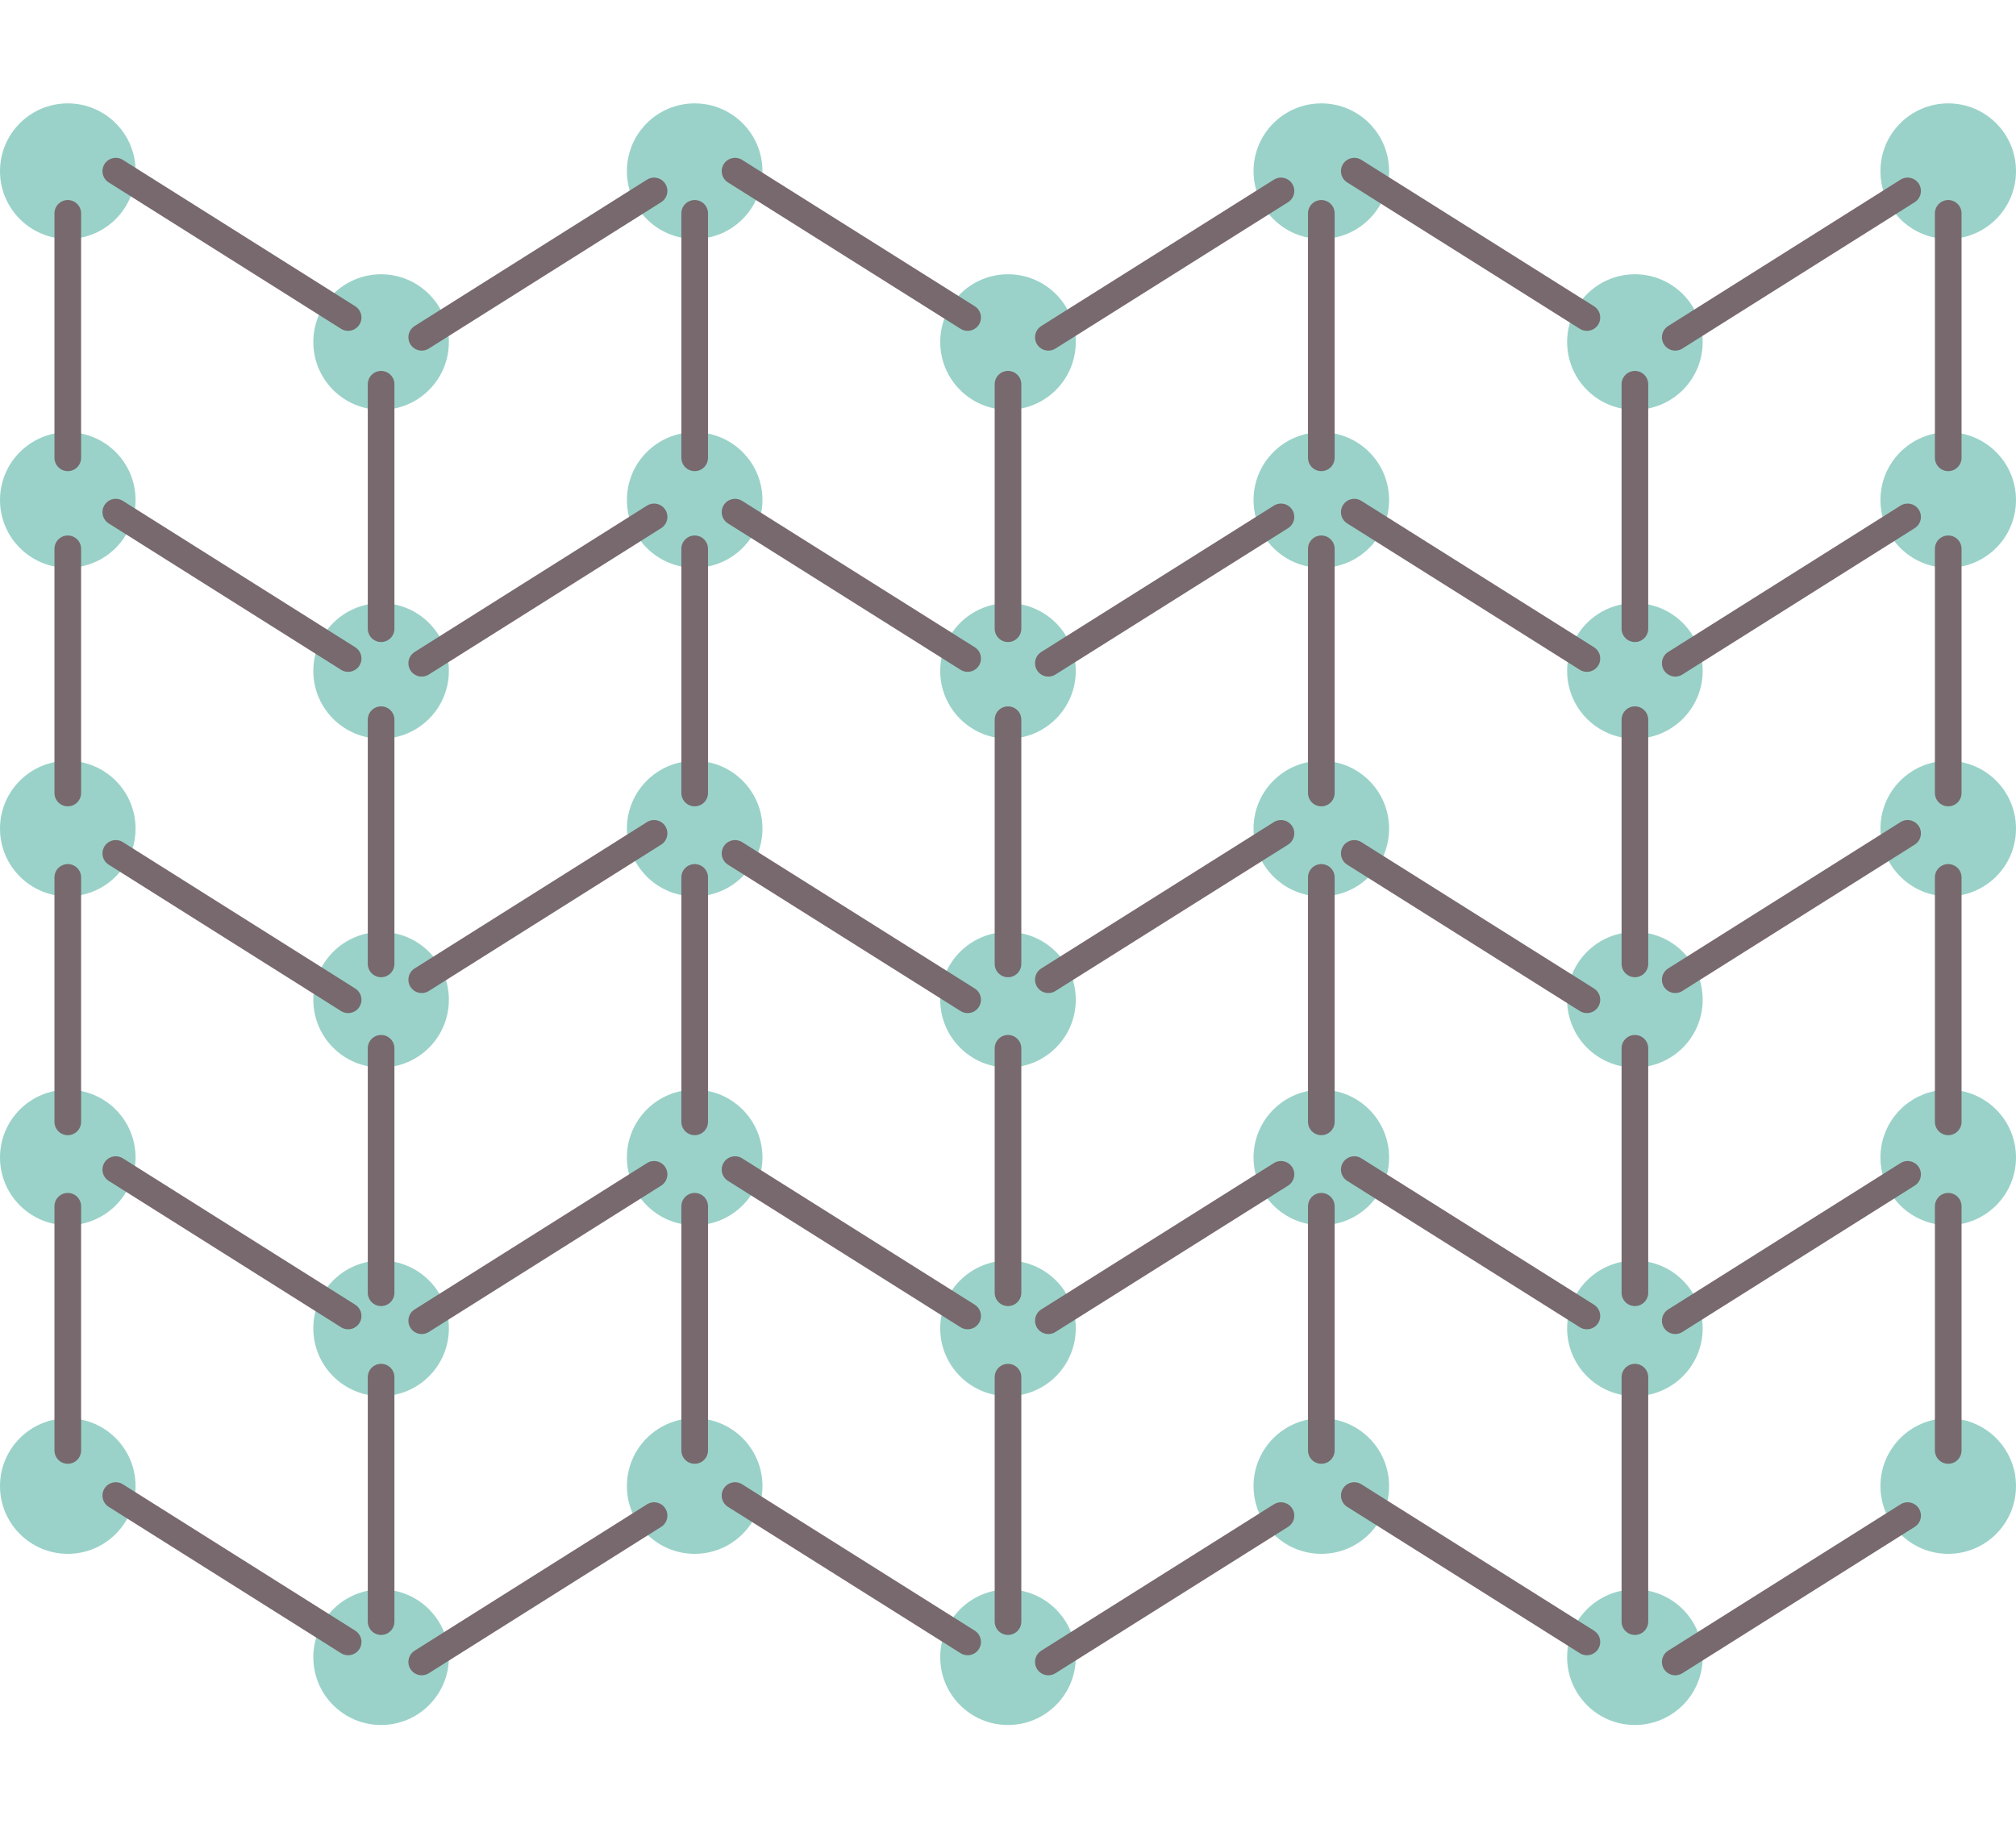<svg id="Layer_1" data-name="Layer 1" xmlns="http://www.w3.org/2000/svg" viewBox="0 0 76.44 69.33"><defs><style>.cls-1{fill:#9ad2c9;}.cls-2{fill:none;stroke:#77696d;stroke-linecap:round;stroke-miterlimit:23;stroke-width:1.01px;}</style></defs><title>Chemistry icons</title><circle class="cls-1" cx="2.57" cy="6.49" r="2.57"/><circle class="cls-1" cx="2.57" cy="18.96" r="2.57"/><circle class="cls-1" cx="2.57" cy="31.42" r="2.57"/><circle class="cls-1" cx="2.57" cy="43.89" r="2.57"/><circle class="cls-1" cx="2.57" cy="56.35" r="2.57"/><circle class="cls-1" cx="26.34" cy="6.49" r="2.57"/><circle class="cls-1" cx="26.34" cy="18.96" r="2.57"/><circle class="cls-1" cx="26.34" cy="31.42" r="2.57"/><circle class="cls-1" cx="26.34" cy="43.89" r="2.57"/><circle class="cls-1" cx="26.34" cy="56.35" r="2.57"/><circle class="cls-1" cx="50.1" cy="6.49" r="2.57"/><circle class="cls-1" cx="50.1" cy="18.96" r="2.57"/><circle class="cls-1" cx="50.1" cy="31.42" r="2.57"/><circle class="cls-1" cx="50.1" cy="43.89" r="2.57"/><circle class="cls-1" cx="50.1" cy="56.35" r="2.57"/><circle class="cls-1" cx="73.87" cy="6.49" r="2.57"/><circle class="cls-1" cx="73.87" cy="18.96" r="2.57"/><circle class="cls-1" cx="73.87" cy="31.42" r="2.57"/><circle class="cls-1" cx="73.87" cy="43.89" r="2.57"/><circle class="cls-1" cx="73.87" cy="56.35" r="2.57"/><line class="cls-2" x1="2.57" y1="8.09" x2="2.57" y2="17.36"/><line class="cls-2" x1="2.57" y1="20.81" x2="2.57" y2="30.07"/><line class="cls-2" x1="2.57" y1="33.27" x2="2.57" y2="42.54"/><line class="cls-2" x1="2.57" y1="45.74" x2="2.57" y2="55"/><circle class="cls-1" cx="14.45" cy="12.97" r="2.57"/><circle class="cls-1" cx="14.45" cy="25.44" r="2.57"/><circle class="cls-1" cx="14.45" cy="37.91" r="2.57"/><circle class="cls-1" cx="14.45" cy="50.37" r="2.57"/><circle class="cls-1" cx="14.45" cy="62.84" r="2.57"/><line class="cls-2" x1="14.45" y1="14.57" x2="14.45" y2="23.84"/><line class="cls-2" x1="14.45" y1="27.29" x2="14.45" y2="36.55"/><line class="cls-2" x1="14.45" y1="39.75" x2="14.45" y2="49.02"/><line class="cls-2" x1="14.45" y1="52.22" x2="14.45" y2="61.49"/><circle class="cls-1" cx="38.22" cy="12.97" r="2.57"/><circle class="cls-1" cx="38.22" cy="25.44" r="2.57"/><circle class="cls-1" cx="38.22" cy="37.91" r="2.57"/><circle class="cls-1" cx="38.22" cy="50.37" r="2.57"/><circle class="cls-1" cx="38.22" cy="62.84" r="2.57"/><line class="cls-2" x1="38.22" y1="14.57" x2="38.22" y2="23.84"/><line class="cls-2" x1="38.22" y1="27.29" x2="38.22" y2="36.55"/><line class="cls-2" x1="38.22" y1="39.75" x2="38.22" y2="49.02"/><line class="cls-2" x1="38.22" y1="52.22" x2="38.22" y2="61.49"/><circle class="cls-1" cx="61.99" cy="12.97" r="2.57"/><circle class="cls-1" cx="61.99" cy="25.44" r="2.57"/><circle class="cls-1" cx="61.99" cy="37.91" r="2.57"/><circle class="cls-1" cx="61.99" cy="50.37" r="2.57"/><circle class="cls-1" cx="61.99" cy="62.84" r="2.57"/><line class="cls-2" x1="61.99" y1="14.57" x2="61.99" y2="23.84"/><line class="cls-2" x1="61.99" y1="27.29" x2="61.99" y2="36.55"/><line class="cls-2" x1="61.99" y1="39.75" x2="61.99" y2="49.02"/><line class="cls-2" x1="61.99" y1="52.22" x2="61.99" y2="61.49"/><line class="cls-2" x1="26.34" y1="8.09" x2="26.34" y2="17.36"/><line class="cls-2" x1="26.34" y1="20.81" x2="26.34" y2="30.07"/><line class="cls-2" x1="26.34" y1="33.27" x2="26.34" y2="42.54"/><line class="cls-2" x1="26.34" y1="45.74" x2="26.34" y2="55"/><line class="cls-2" x1="50.1" y1="8.09" x2="50.1" y2="17.36"/><line class="cls-2" x1="50.1" y1="20.81" x2="50.1" y2="30.07"/><line class="cls-2" x1="50.1" y1="33.27" x2="50.1" y2="42.54"/><line class="cls-2" x1="50.1" y1="45.74" x2="50.1" y2="55"/><line class="cls-2" x1="73.87" y1="8.09" x2="73.87" y2="17.36"/><line class="cls-2" x1="73.87" y1="20.81" x2="73.87" y2="30.07"/><line class="cls-2" x1="73.87" y1="33.27" x2="73.87" y2="42.54"/><line class="cls-2" x1="73.87" y1="45.74" x2="73.87" y2="55"/><line class="cls-2" x1="4.39" y1="6.49" x2="13.2" y2="12.04"/><line class="cls-2" x1="4.39" y1="19.42" x2="13.2" y2="24.97"/><line class="cls-2" x1="4.39" y1="32.36" x2="13.2" y2="37.91"/><line class="cls-2" x1="4.39" y1="44.35" x2="13.2" y2="49.9"/><line class="cls-2" x1="4.39" y1="56.71" x2="13.2" y2="62.26"/><line class="cls-2" x1="27.87" y1="6.49" x2="36.69" y2="12.04"/><line class="cls-2" x1="27.87" y1="19.42" x2="36.69" y2="24.97"/><line class="cls-2" x1="27.87" y1="32.36" x2="36.69" y2="37.91"/><line class="cls-2" x1="27.87" y1="44.35" x2="36.69" y2="49.9"/><line class="cls-2" x1="27.87" y1="56.71" x2="36.69" y2="62.26"/><line class="cls-2" x1="51.35" y1="6.49" x2="60.17" y2="12.04"/><line class="cls-2" x1="51.35" y1="19.42" x2="60.17" y2="24.97"/><line class="cls-2" x1="51.35" y1="32.36" x2="60.17" y2="37.91"/><line class="cls-2" x1="51.35" y1="44.35" x2="60.17" y2="49.9"/><line class="cls-2" x1="51.35" y1="56.71" x2="60.17" y2="62.26"/><line class="cls-2" x1="15.99" y1="63.02" x2="24.8" y2="57.47"/><line class="cls-2" x1="15.99" y1="50.08" x2="24.8" y2="44.53"/><line class="cls-2" x1="15.99" y1="37.15" x2="24.8" y2="31.6"/><line class="cls-2" x1="15.99" y1="25.15" x2="24.8" y2="19.6"/><line class="cls-2" x1="15.99" y1="12.79" x2="24.8" y2="7.24"/><line class="cls-2" x1="39.75" y1="63.02" x2="48.57" y2="57.47"/><line class="cls-2" x1="39.75" y1="50.08" x2="48.57" y2="44.53"/><line class="cls-2" x1="39.75" y1="37.15" x2="48.57" y2="31.6"/><line class="cls-2" x1="39.75" y1="25.15" x2="48.57" y2="19.6"/><line class="cls-2" x1="39.75" y1="12.79" x2="48.57" y2="7.24"/><line class="cls-2" x1="63.52" y1="63.02" x2="72.33" y2="57.47"/><line class="cls-2" x1="63.52" y1="50.08" x2="72.33" y2="44.53"/><line class="cls-2" x1="63.52" y1="37.15" x2="72.33" y2="31.6"/><line class="cls-2" x1="63.52" y1="25.15" x2="72.33" y2="19.6"/><line class="cls-2" x1="63.52" y1="12.79" x2="72.33" y2="7.24"/></svg>
